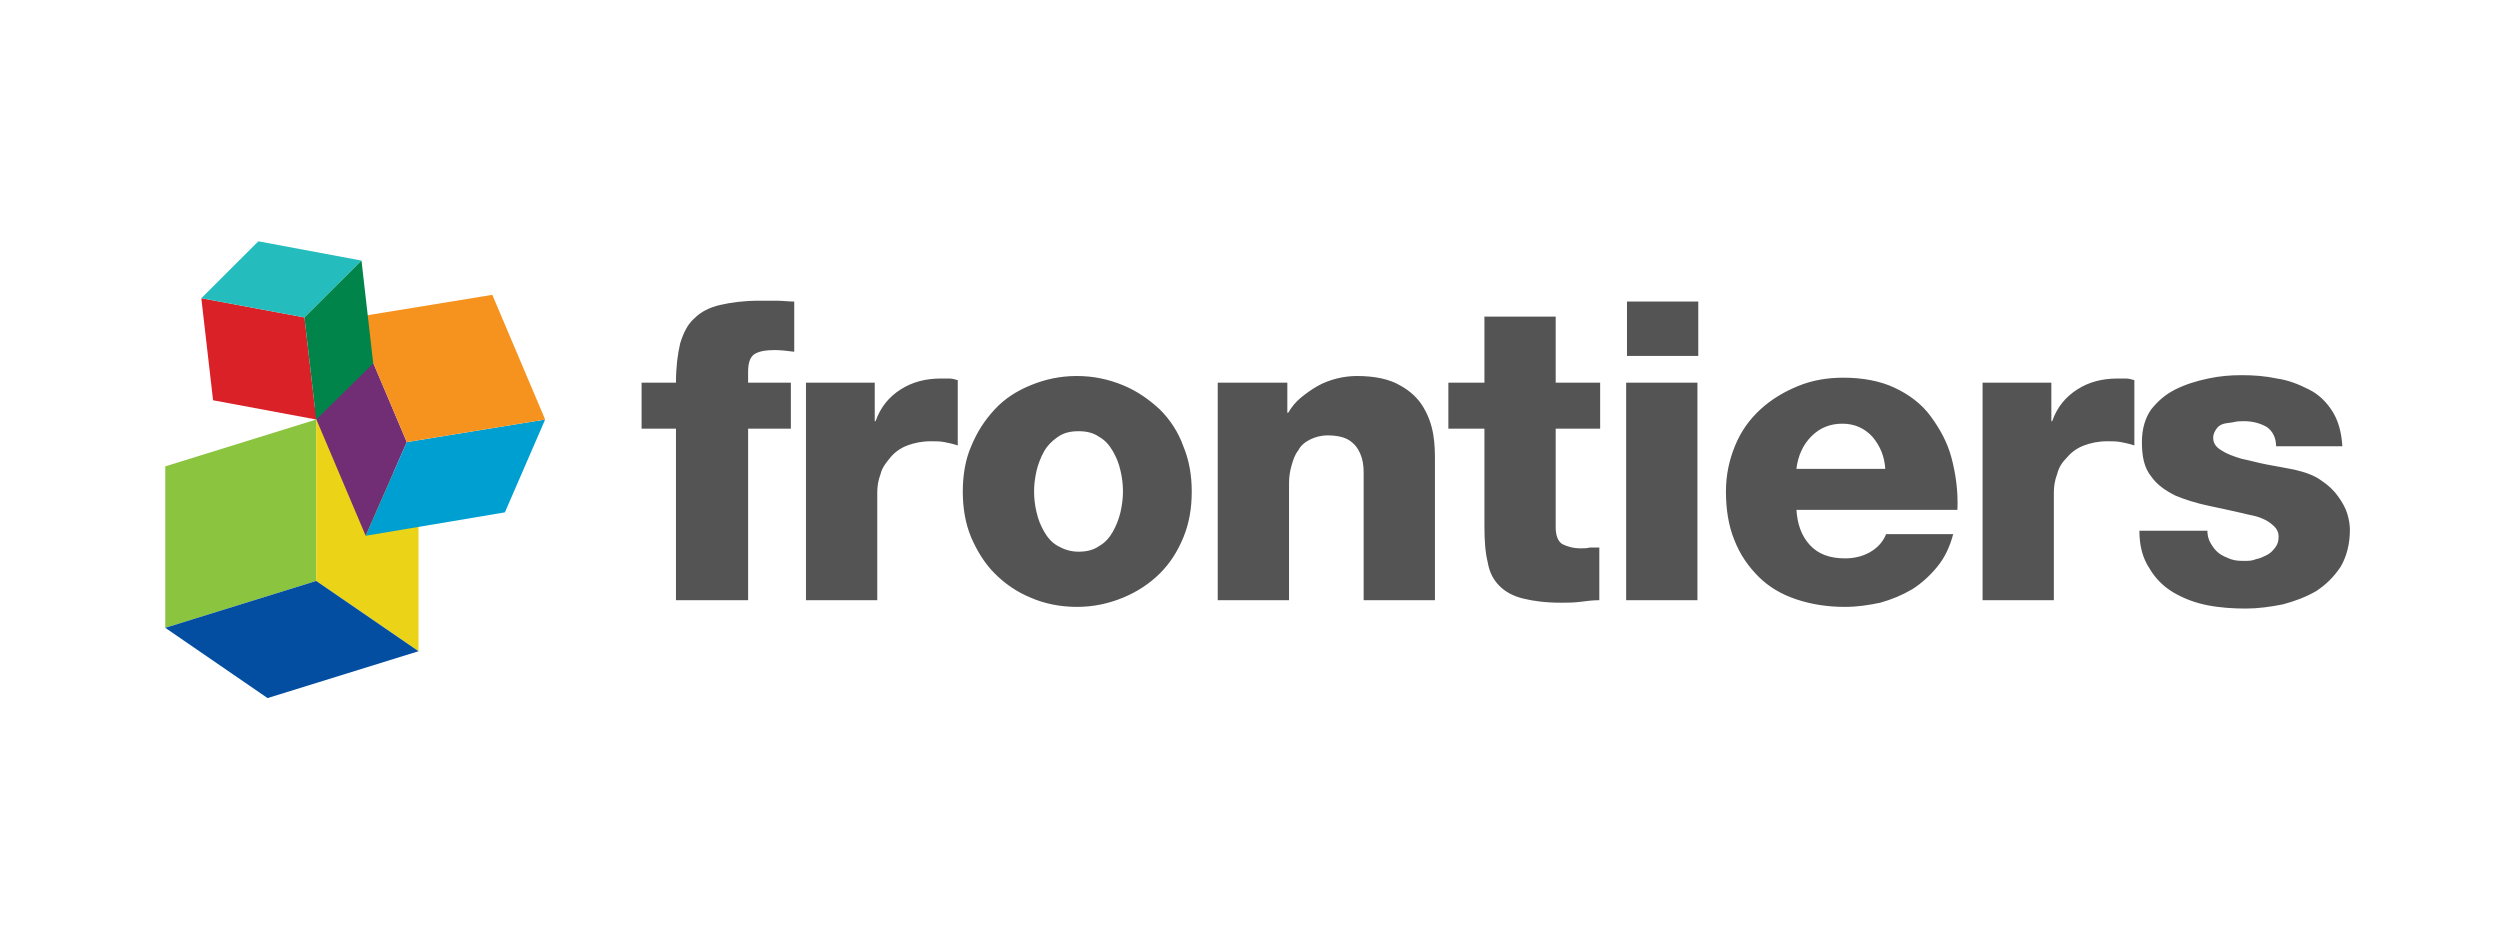 <?xml version="1.0" encoding="utf-8"?>
<svg xmlns="http://www.w3.org/2000/svg" width="165" height="62" viewBox="0 0 165 62" fill="none">
<g clip-path="url(#clip0_3401_9855)">
<path d="M44.614 28.294H42.345V25.258H44.614C44.614 24.209 44.725 23.381 44.891 22.663C45.113 21.945 45.389 21.393 45.832 21.007C46.275 20.565 46.829 20.289 47.548 20.123C48.268 19.958 49.098 19.847 50.094 19.847H51.257C51.644 19.847 52.032 19.902 52.419 19.902V23.215C51.976 23.16 51.533 23.105 51.146 23.105C50.592 23.105 50.205 23.16 49.873 23.326C49.541 23.491 49.375 23.878 49.375 24.54V25.258H52.197V28.294H49.375V39.613H44.614V28.294ZM53.138 25.258H57.733V27.798H57.788C58.12 26.859 58.673 26.197 59.448 25.7C60.223 25.203 61.109 24.982 62.105 24.982H62.659C62.825 24.982 63.046 25.037 63.212 25.092V29.399C62.88 29.288 62.603 29.233 62.327 29.178C62.05 29.123 61.718 29.123 61.441 29.123C60.832 29.123 60.334 29.233 59.891 29.399C59.448 29.564 59.061 29.84 58.784 30.172C58.507 30.503 58.231 30.834 58.12 31.276C57.954 31.718 57.899 32.104 57.899 32.546V39.613H53.194V25.258H53.138ZM63.544 32.435C63.544 31.386 63.71 30.337 64.098 29.454C64.485 28.515 64.983 27.742 65.647 27.025C66.312 26.307 67.087 25.81 68.028 25.424C68.968 25.037 69.965 24.816 71.072 24.816C72.179 24.816 73.175 25.037 74.116 25.424C75.057 25.81 75.832 26.362 76.552 27.025C77.216 27.687 77.769 28.515 78.101 29.454C78.489 30.393 78.655 31.386 78.655 32.435C78.655 33.54 78.489 34.533 78.101 35.472C77.714 36.411 77.216 37.184 76.552 37.846C75.887 38.509 75.057 39.061 74.116 39.447C73.175 39.834 72.179 40.055 71.072 40.055C69.965 40.055 68.913 39.834 68.028 39.447C67.087 39.061 66.312 38.509 65.647 37.846C64.983 37.184 64.485 36.355 64.098 35.472C63.71 34.533 63.544 33.54 63.544 32.435ZM68.249 32.435C68.249 32.877 68.304 33.374 68.415 33.816C68.526 34.313 68.692 34.699 68.913 35.086C69.134 35.472 69.411 35.803 69.799 36.024C70.186 36.245 70.629 36.411 71.183 36.411C71.736 36.411 72.179 36.3 72.567 36.024C72.954 35.803 73.231 35.472 73.452 35.086C73.673 34.699 73.84 34.257 73.95 33.816C74.061 33.319 74.116 32.877 74.116 32.435C74.116 31.994 74.061 31.497 73.95 31.055C73.84 30.558 73.673 30.172 73.452 29.785C73.231 29.399 72.954 29.067 72.567 28.847C72.179 28.571 71.736 28.46 71.183 28.46C70.629 28.46 70.186 28.571 69.799 28.847C69.411 29.123 69.134 29.399 68.913 29.785C68.692 30.172 68.526 30.613 68.415 31.055C68.304 31.552 68.249 31.994 68.249 32.435ZM80.37 25.258H84.964V27.245H85.02C85.242 26.859 85.518 26.528 85.85 26.252C86.182 25.976 86.57 25.7 86.957 25.479C87.345 25.258 87.788 25.092 88.23 24.982C88.673 24.871 89.116 24.816 89.558 24.816C90.776 24.816 91.718 25.037 92.382 25.424C93.101 25.81 93.599 26.307 93.931 26.859C94.263 27.411 94.485 28.018 94.596 28.681C94.706 29.344 94.706 29.896 94.706 30.448V39.613H90.001V32.656V31.221C90.001 30.724 89.946 30.337 89.78 29.951C89.614 29.564 89.393 29.288 89.061 29.067C88.728 28.847 88.23 28.736 87.621 28.736C87.179 28.736 86.791 28.847 86.459 29.012C86.127 29.178 85.85 29.399 85.684 29.73C85.463 30.006 85.352 30.337 85.242 30.724C85.131 31.11 85.076 31.497 85.076 31.883V39.613H80.37V25.258ZM105.61 28.294H102.676V34.809C102.676 35.362 102.842 35.748 103.119 35.914C103.451 36.079 103.839 36.19 104.337 36.19C104.558 36.19 104.724 36.19 104.946 36.135H105.555V39.613C105.112 39.613 104.724 39.668 104.282 39.723C103.839 39.779 103.396 39.779 103.009 39.779C102.012 39.779 101.182 39.668 100.518 39.502C99.854 39.337 99.356 39.061 98.968 38.674C98.581 38.288 98.304 37.791 98.193 37.128C98.027 36.466 97.972 35.693 97.972 34.699V28.294H95.592V25.258H97.972V20.896H102.676V25.258H105.61V28.294ZM112.086 23.491H107.381V19.902H112.086V23.491ZM107.326 25.258H112.031V39.613H107.326V25.258ZM118.562 33.595C118.617 34.589 118.894 35.362 119.448 35.969C120.001 36.576 120.776 36.852 121.772 36.852C122.326 36.852 122.879 36.742 123.378 36.466C123.875 36.19 124.263 35.803 124.484 35.251H128.912C128.691 36.079 128.359 36.797 127.861 37.404C127.363 38.012 126.809 38.509 126.2 38.895C125.536 39.282 124.872 39.558 124.097 39.779C123.322 39.944 122.547 40.055 121.772 40.055C120.61 40.055 119.558 39.889 118.562 39.558C117.566 39.226 116.736 38.73 116.072 38.067C115.407 37.404 114.854 36.632 114.466 35.638C114.079 34.699 113.912 33.595 113.912 32.435C113.912 31.331 114.134 30.337 114.521 29.399C114.909 28.46 115.463 27.687 116.182 27.025C116.902 26.362 117.732 25.865 118.672 25.479C119.614 25.092 120.61 24.927 121.662 24.927C122.935 24.927 124.097 25.147 125.038 25.589C125.979 26.031 126.809 26.638 127.418 27.466C128.027 28.294 128.525 29.178 128.802 30.227C129.078 31.276 129.245 32.435 129.189 33.65H118.562V33.595ZM124.429 30.945C124.374 30.116 124.097 29.454 123.599 28.847C123.101 28.294 122.436 27.963 121.606 27.963C120.776 27.963 120.112 28.239 119.558 28.791C119.005 29.343 118.672 30.061 118.562 30.945H124.429ZM130.794 25.258H135.389V27.798H135.444C135.776 26.859 136.329 26.197 137.105 25.7C137.879 25.203 138.765 24.982 139.761 24.982H140.314C140.481 24.982 140.702 25.037 140.868 25.092V29.399C140.536 29.288 140.259 29.233 139.983 29.178C139.706 29.123 139.374 29.123 139.097 29.123C138.488 29.123 137.99 29.233 137.547 29.399C137.105 29.564 136.717 29.84 136.44 30.172C136.108 30.503 135.887 30.834 135.776 31.276C135.61 31.718 135.554 32.104 135.554 32.546V39.613H130.85V25.258H130.794ZM145.684 34.92C145.684 35.306 145.739 35.583 145.905 35.858C146.071 36.135 146.237 36.355 146.459 36.521C146.68 36.687 146.956 36.797 147.233 36.907C147.565 37.018 147.842 37.018 148.174 37.018C148.396 37.018 148.617 37.018 148.894 36.907C149.171 36.852 149.392 36.742 149.613 36.632C149.835 36.521 150.001 36.355 150.167 36.135C150.333 35.914 150.388 35.693 150.388 35.417C150.388 35.141 150.277 34.92 150.111 34.754C149.945 34.589 149.724 34.423 149.503 34.312C149.281 34.202 149.005 34.092 148.728 34.036C148.451 33.981 148.229 33.926 148.008 33.871C147.289 33.705 146.514 33.54 145.739 33.374C144.964 33.208 144.244 32.987 143.58 32.711C142.916 32.38 142.362 31.994 141.975 31.442C141.532 30.889 141.366 30.172 141.366 29.178C141.366 28.294 141.587 27.577 141.975 27.025C142.418 26.473 142.916 26.031 143.58 25.7C144.244 25.368 144.964 25.147 145.739 24.982C146.514 24.816 147.233 24.761 147.953 24.761C148.728 24.761 149.503 24.816 150.277 24.982C151.053 25.092 151.717 25.368 152.381 25.7C153.045 26.031 153.543 26.528 153.931 27.135C154.318 27.742 154.54 28.515 154.595 29.454H150.222C150.222 28.902 150.001 28.46 149.613 28.184C149.226 27.963 148.728 27.798 148.119 27.798C147.898 27.798 147.676 27.798 147.455 27.853C147.233 27.908 147.012 27.908 146.79 27.963C146.569 28.018 146.403 28.129 146.292 28.294C146.182 28.46 146.071 28.626 146.071 28.902C146.071 29.233 146.237 29.509 146.625 29.73C146.956 29.951 147.399 30.116 147.953 30.282C148.506 30.392 149.06 30.558 149.669 30.669C150.277 30.779 150.886 30.889 151.44 31C152.159 31.166 152.768 31.386 153.211 31.718C153.709 32.049 154.041 32.38 154.318 32.767C154.595 33.153 154.816 33.54 154.927 33.926C155.038 34.312 155.093 34.644 155.093 34.975C155.093 35.914 154.871 36.742 154.484 37.404C154.041 38.067 153.543 38.564 152.879 39.006C152.215 39.392 151.495 39.668 150.665 39.889C149.835 40.055 149.005 40.165 148.229 40.165C147.399 40.165 146.514 40.11 145.684 39.944C144.853 39.779 144.134 39.502 143.469 39.116C142.805 38.729 142.252 38.178 141.865 37.515C141.422 36.852 141.2 36.024 141.2 35.03H145.684V34.92Z" fill="#545454"/>
<path d="M10.907 41.435V30.779L20.87 27.688V38.343L10.907 41.435Z" fill="#8BC53F"/>
<path d="M20.87 38.343V27.688L27.622 32.325V42.981L20.87 38.343Z" fill="#EBD417"/>
<path d="M17.659 46.073L10.907 41.435L20.87 38.343L27.622 42.981L17.659 46.073Z" fill="#034EA1"/>
<path d="M20.648 27.135L23.361 20.951L26.848 29.178L24.136 35.361L20.648 27.135Z" fill="#712E74"/>
<path d="M24.135 35.361L26.847 29.178L35.98 27.687L33.323 33.816L24.135 35.361Z" fill="#009FD1"/>
<path d="M26.847 29.178L23.36 20.951L32.493 19.46L35.98 27.687L26.847 29.178Z" fill="#F6921E"/>
<path d="M20.87 27.687L14.062 26.418L13.287 19.682L20.095 20.952L20.87 27.687V27.687Z" fill="#DA2128"/>
<path d="M20.095 20.951L13.287 19.682L17.05 15.927L23.858 17.197L20.095 20.951Z" fill="#25BCBD"/>
<path d="M24.633 23.988L20.87 27.688L20.095 20.952L23.858 17.197L24.633 23.988Z" fill="#00844A"/>
</g>
<defs>
<clipPath id="clip0_3401_9855">
<rect width="146" height="32" fill="white" transform="translate(10 15)"/>
</clipPath>
</defs>
</svg>